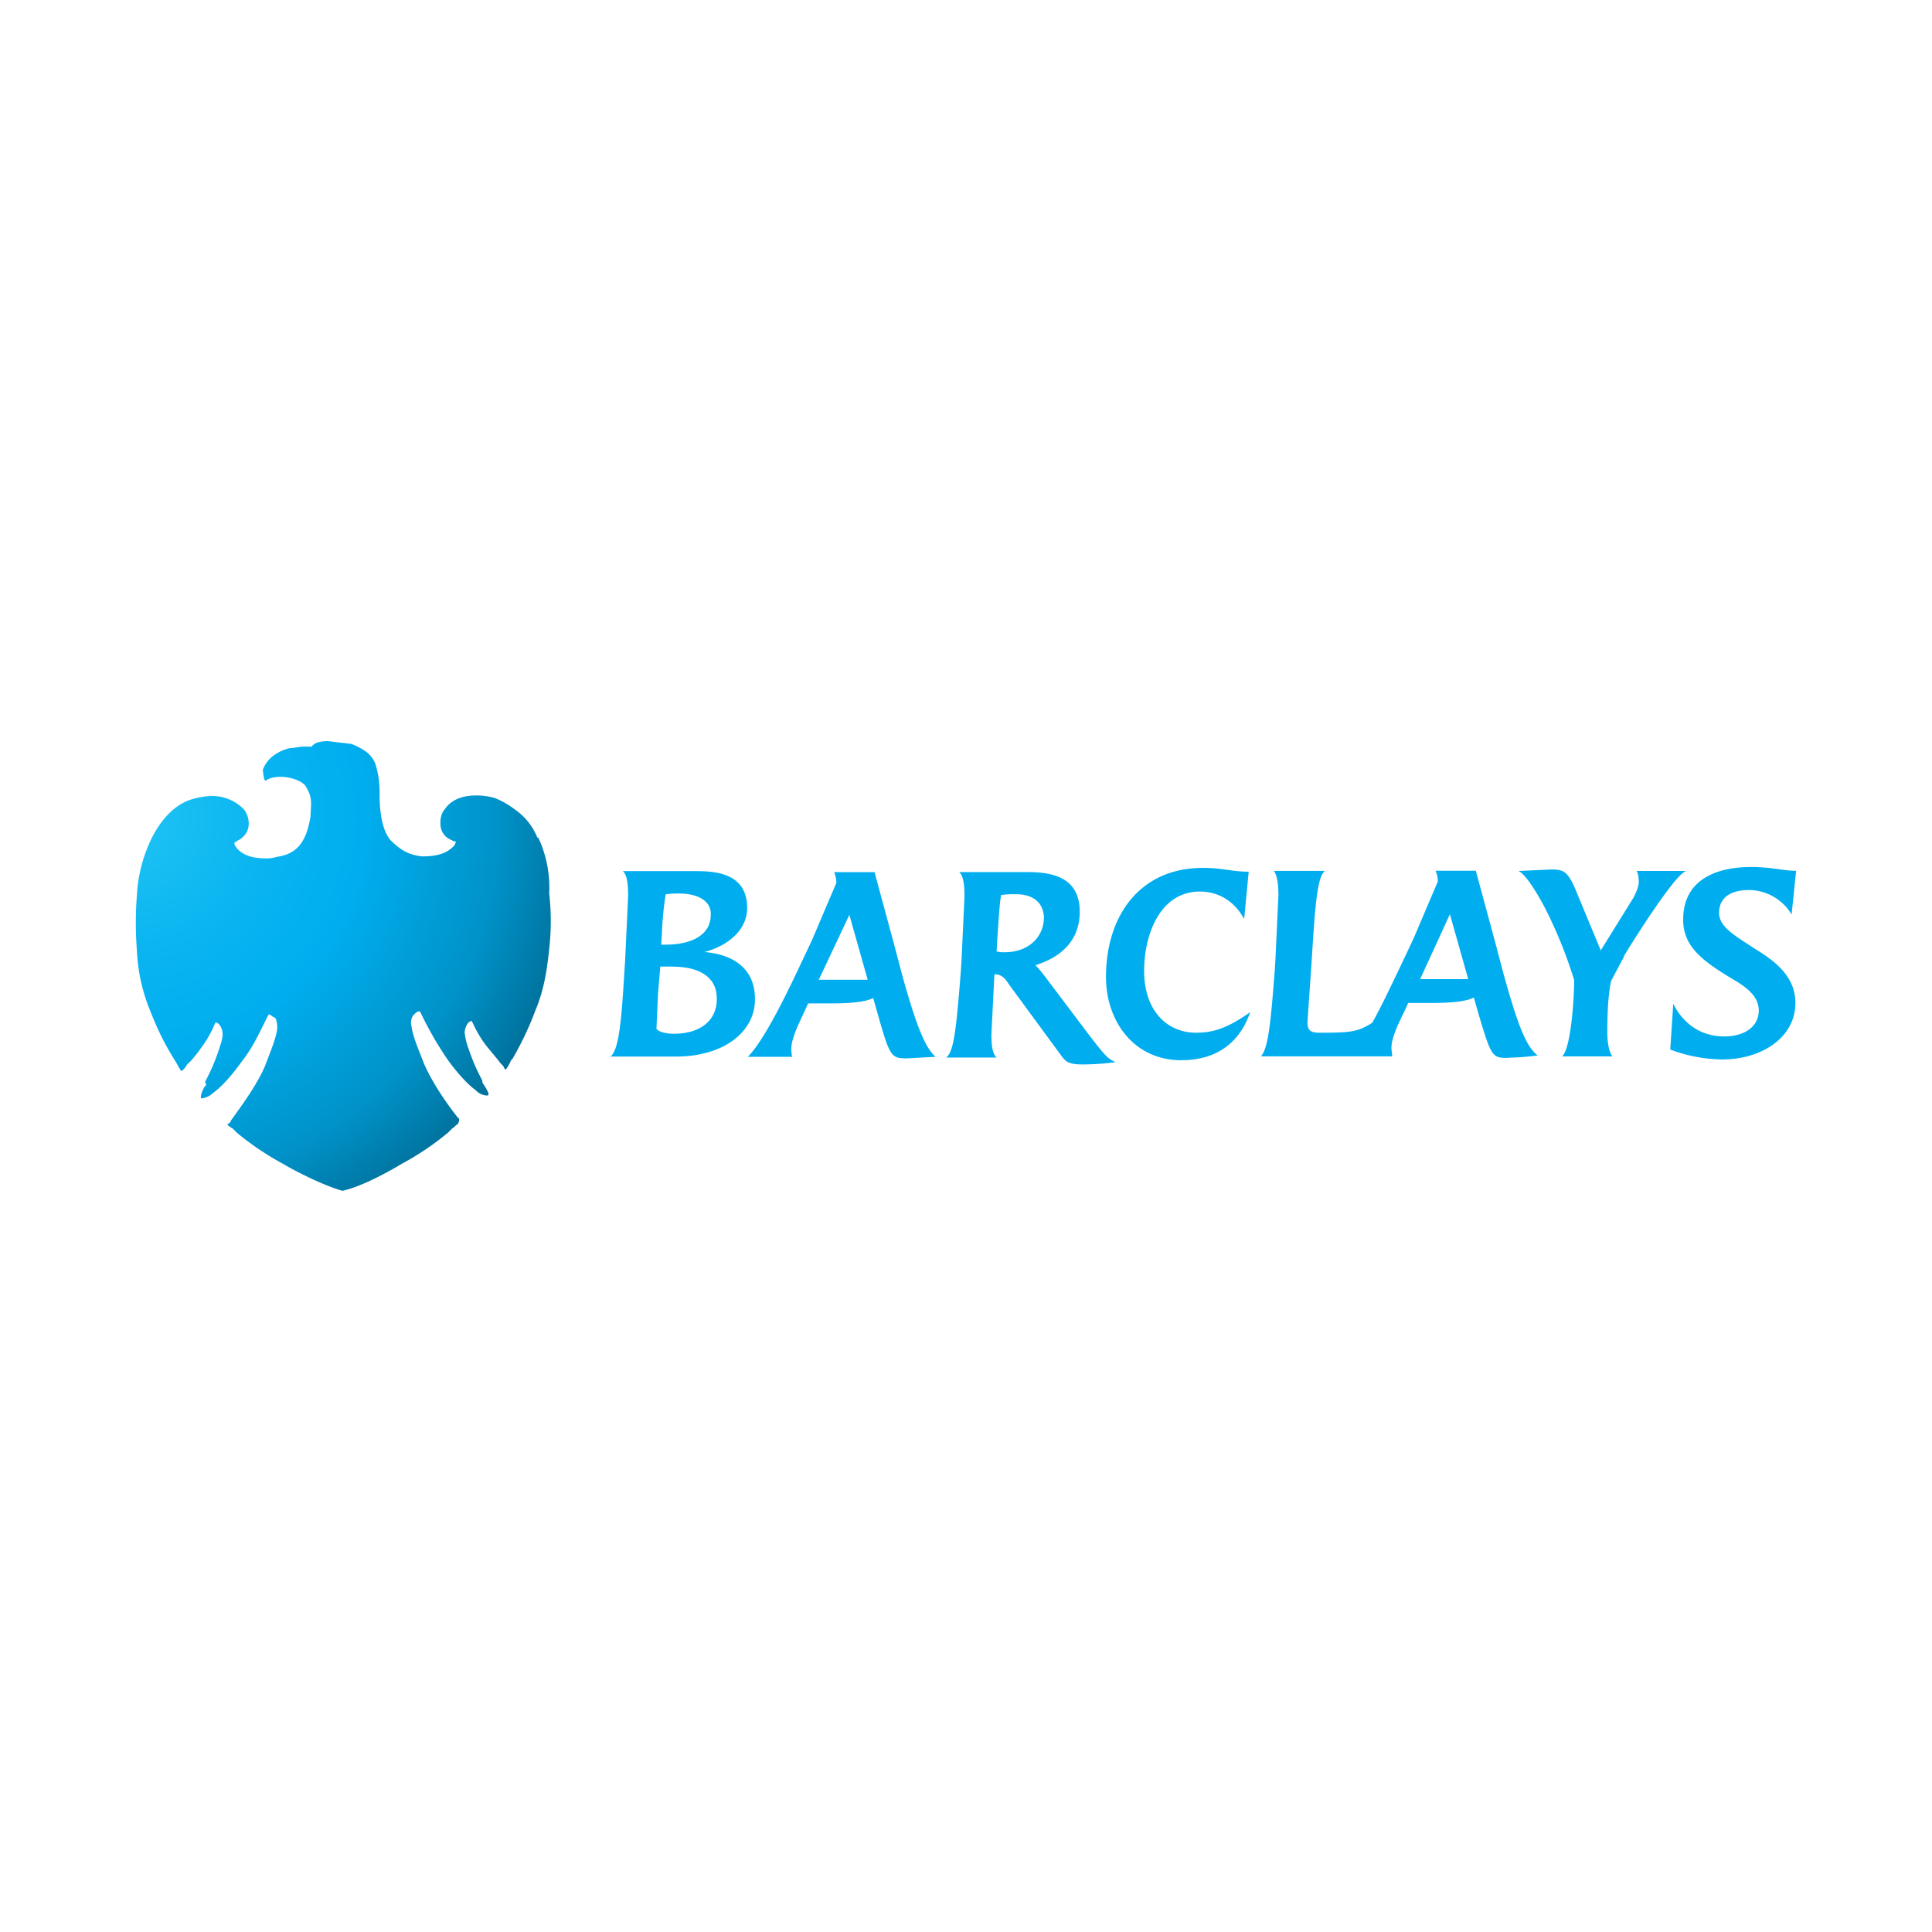 <?xml version="1.0" encoding="UTF-8"?>
<svg xmlns="http://www.w3.org/2000/svg" xmlns:xlink="http://www.w3.org/1999/xlink" id="Capa_1" data-name="Capa 1" viewBox="0 0 640 640">
  <defs>
    <style>.cls-1{fill:#fff;}.cls-2{fill:#00aeef;}.cls-3{fill:url(#Degradado_sin_nombre_2);}</style>
    <radialGradient id="Degradado_sin_nombre_2" cx="-6166.95" cy="1086.78" r="2.33" gradientTransform="matrix(65.2, 0, 0, -65.2, 402130.74, 71128.93)" gradientUnits="userSpaceOnUse">
      <stop offset="0" stop-color="#20c4f4"></stop>
      <stop offset="0.3" stop-color="#09b4f0"></stop>
      <stop offset="0.5" stop-color="#00aeef"></stop>
      <stop offset="0.8" stop-color="#0092c8"></stop>
      <stop offset="1" stop-color="#006e98"></stop>
    </radialGradient>
  </defs>
  <title>Barclays</title>
  <rect class="cls-1" width="640" height="640"></rect>
  <path class="cls-2" d="M223.77,350H202.28c2.78-2.53,3.55-11.63,4.56-28.06l.24-3.79,1-21.49c0-4.3-.51-7.08-1.77-8.09h24c5.81,0,17.19.24,17.19,12.14,0,8.09-7.38,12.89-14.16,14.66,9.61.76,16.74,5.57,16.74,15.42.24,10.62-9.86,19.22-26.3,19.22m-.76-29.83h-4.29l-.76,9.11-.51,11.38c0,.5,1.77,1.77,5.81,1.77,8.6,0,14.16-4.3,14.16-11.38.25-7.84-6.57-10.83-14.41-10.83M224.82,296a27.44,27.44,0,0,0-4.3.24,108.69,108.69,0,0,0-1.26,13.14l-.25,3.55h1.52c7.84,0,14.91-2.78,14.91-9.86.25-4-3.29-7.08-10.61-7.08m75.79,54.61c-5.31,0-5.8-.25-9.85-14.67l-1.52-5.31c-2.53,1.26-7.08,1.77-14.16,1.77h-7.38l-1.27,2.78c-1.26,2.78-4.3,8.6-4.3,12.14a12.41,12.41,0,0,0,.26,2.78H247.73c4-4.05,9.61-13.91,16.94-29.53l4.3-9.11,8.09-19a8.9,8.9,0,0,0-.76-3.55h13.4l6.57,24.27,2.53,9.61c4.56,16.44,7.58,24.26,11.13,27.3l-9.36.51m-19.21-47.53-10.12,21.49h16.19l-6.07-21.49m77.37,49.55c-4.55,0-5.56-.76-7.08-2.78l-17.44-23.77c-1.26-2-2.53-3.29-4.55-3.29h-.25l-.24,4.8-.76,15.17c0,4.05.51,6.58,1.77,7.58H313.45c2.53-2,3.28-9.1,4.8-28.06l.25-3.79,1-21.49c0-4.3-.5-7.08-1.77-8.09h22.51c7.58,0,17.44,1.26,17.44,13.14,0,9.86-6.58,15.17-14.67,17.7a44.22,44.22,0,0,1,3,3.54l12.39,16.44c7.84,10.37,8.34,10.83,11.13,12.14a81.78,81.78,0,0,1-10.83.76m-22.25-56.38a32.1,32.1,0,0,0-4.8.24c-.51,2.53-.76,7.08-1.27,14.41l-.24,4.3a10.22,10.22,0,0,0,2.78.25c7.58,0,12.89-4.81,12.89-11.63-.24-4.81-3.54-7.58-9.35-7.58m54.91,55c-15.93,0-25-13.14-25-27.56,0-20.18,11.12-36.16,32.11-36.16,6.58,0,9.61,1.26,15.17,1.26l-1.51,15.68c-3-5.56-8.1-9.1-14.67-9.1-13.14,0-18.46,14.16-18.46,26.29,0,13.14,7.58,20.47,17.19,20.47,5.32,0,10.12-1.26,17.95-6.82-3.28,9.6-10.61,15.92-22.75,15.92m108.21-.75c-5.32,0-5.56-.25-9.86-14.67l-1.52-5.32c-2.53,1.27-7.07,1.78-14.16,1.78h-7.58l-1.26,2.78c-2,4-4.3,8.85-4.3,12.13,0,.76.25,1.78.25,2.78H417.69c2.53-2.78,3.29-11.88,4.56-28.06l.24-3.79,1-21.49c0-4.05-.51-6.83-1.52-8.09h16.95c-2.53,1.77-3.29,11.63-4.3,28.06l-.25,3.79-1.26,18.21c0,2.78,1,3.54,4,3.54,10.37,0,12.64-.25,17.45-3.29,3-5.31,6.07-11.88,9.35-18.7l4.3-9.11,8.09-19a8.9,8.9,0,0,0-.76-3.55h13.35l6.57,24.27,2.53,9.61c4.56,16.44,7.39,24.26,11.38,27.3a90.31,90.31,0,0,1-9.86.76m-19.21-47.53-9.86,21.49h15.93l-6.07-21.49M538,316.85l-4.29,8.09c-1,4.55-1.27,10.61-1.27,17.19,0,2.78.51,6.57,1.77,7.83H517.47c3-2.78,4-19.72,4-25.28a149.55,149.55,0,0,0-9.86-24.26c-3-5.57-6.32-10.83-8.6-11.89l10.83-.5c4,0,5.31.5,7.83,6.07l8.6,20.73,10.83-17.45c.76-1.51,1.77-3.54,1.77-5.31,0-1.27-.25-3-.76-3.55H558.6c-3.54.76-17.7,23.27-20.73,28.32m55.62-13.9a16.57,16.57,0,0,0-14.16-8.1c-5.32,0-9.86,2-9.86,7.58,0,4.81,5.81,7.84,11.88,11.89,6.58,4,13.4,9.1,13.4,17.95,0,11.38-11.12,18.7-24.27,18.7a50.24,50.24,0,0,1-17.19-3.29l1-15.17c3,6.07,8.6,10.83,16.94,10.83,6.32,0,11.38-3,11.38-8.6,0-4.55-3.79-7.58-8.6-10.36-10.11-6.07-16.44-10.83-16.44-19.73,0-13.14,10.83-17.44,22.51-17.44,6.57,0,10.82,1.27,14.91,1.27Z"></path>
  <path class="cls-3" d="M178,277.44a21,21,0,0,0-7.64-9.44,29.23,29.23,0,0,0-6.29-3.59,21.11,21.11,0,0,0-5.84-.9h-.49c-2.7,0-7.64.49-10.34,4.49-1.35,1.35-1.8,4.05-1.35,6.29a5.57,5.57,0,0,0,3.59,4,2,2,0,0,0,1.35.45,3.91,3.91,0,0,1-.49,1.35c-1.35,1.35-3.59,3.59-10.34,3.59h-.49c-3.59-.49-6.29-1.35-10.33-5.39-2.25-2.7-3.6-7.64-3.6-15.28a31.57,31.57,0,0,0-1.35-9.85,9.2,9.2,0,0,0-3.59-4.49,20.63,20.63,0,0,0-4.49-2.25l-7.64-.9c-2.7,0-4.49.49-5.4,1.8h-2.69c-1.35,0-3.15.49-4.5.49A14.32,14.32,0,0,0,89.75,251a10.16,10.16,0,0,0-2.69,4.05,24,24,0,0,0,.49,3.15l.49.49c.9-.9,2.7-1.35,4.94-1.35,3.15,0,7.64,1.35,8.54,3.59,2.25,3.59,1.35,6.29,1.35,9.44-1.35,8.54-4.49,12.58-11.24,13.48a10.05,10.05,0,0,1-3.59.5c-4.94,0-8.54-1.35-10.34-4.5V279a1.29,1.29,0,0,0,.91-.49,6.37,6.37,0,0,0,3.59-4.05,7.64,7.64,0,0,0-1.35-6.29,14.66,14.66,0,0,0-10.34-4.49,25.16,25.16,0,0,0-6.29.9c-5.39,1.35-10.33,5.84-13.93,13a48.85,48.85,0,0,0-4.94,18.88,119.85,119.85,0,0,0,0,18.42,59,59,0,0,0,4.5,20.18,91.59,91.59,0,0,0,8.07,16.19c.9,1.35,1.35,2.7,2.25,3.6l.49-.49a6.34,6.34,0,0,0,1.35-1.8c1.8-1.35,4.94-5.84,5.84-7.19A33.78,33.78,0,0,0,71,339.52l.49-.9.9.49a5.1,5.1,0,0,1,1.35,3.59c0,1.35-.49,2.7-1.35,5.4a65.49,65.49,0,0,1-4.49,10.34c.49.49.49,1.34,0,1.34-1.35,2.25-1.35,3.15-1.35,4.05H67a6.56,6.56,0,0,0,3.6-1.8c1.35-.9,4.94-4,9.43-10.33,3.6-4.5,5.84-9.44,8.54-14.83l.49-.9.9.49c.5.49.91.49,1.35.9a7.94,7.94,0,0,1,.5,3.59c-.5,3.6-2.7,8.54-4,12.14-2.7,6.29-7.64,13-11.24,18a2,2,0,0,1-1.35,1.35,6.2,6.2,0,0,0,1.8,1.35l1.35,1.35a91.29,91.29,0,0,0,15.28,10.33c4.49,2.7,13.48,7.19,19.77,9,6.29-1.35,15.28-6.29,19.77-9a91.29,91.29,0,0,0,15.28-10.33l1.35-1.35c.9-.49,1.34-1.35,1.79-1.35a3.18,3.18,0,0,0,.49-1.8l-.49-.49c-3.59-4.49-8.54-11.68-11.23-18-1.35-3.6-3.6-8.54-4.05-12.14a4.42,4.42,0,0,1,.49-3.59l.9-.9a2.18,2.18,0,0,1,1.35-.49l.49.9a118.35,118.35,0,0,0,8.54,14.83c4.5,6.29,8.09,9.43,9.44,10.33a5.38,5.38,0,0,0,3.59,1.8h.49c.5-.49,0-1.35-1.34-3.59a1.6,1.6,0,0,1-.5-1.35,66,66,0,0,1-4.49-10.34,22.05,22.05,0,0,1-1.35-5.39,5.29,5.29,0,0,1,1.35-3.6l.9-.49.49.9a39,39,0,0,0,3.6,6.29c.89,1.35,4.49,5.4,5.39,6.75.9.9,1.35,1.35,1.35,1.79l.49.5a14.09,14.09,0,0,0,1.8-3.15l.49-.5a108,108,0,0,0,7.64-16.18c2.25-5.39,3.59-11.23,4.49-20.18a81.19,81.19,0,0,0,0-18.42,39.3,39.3,0,0,0-3.59-18.42Z"></path>
</svg>
